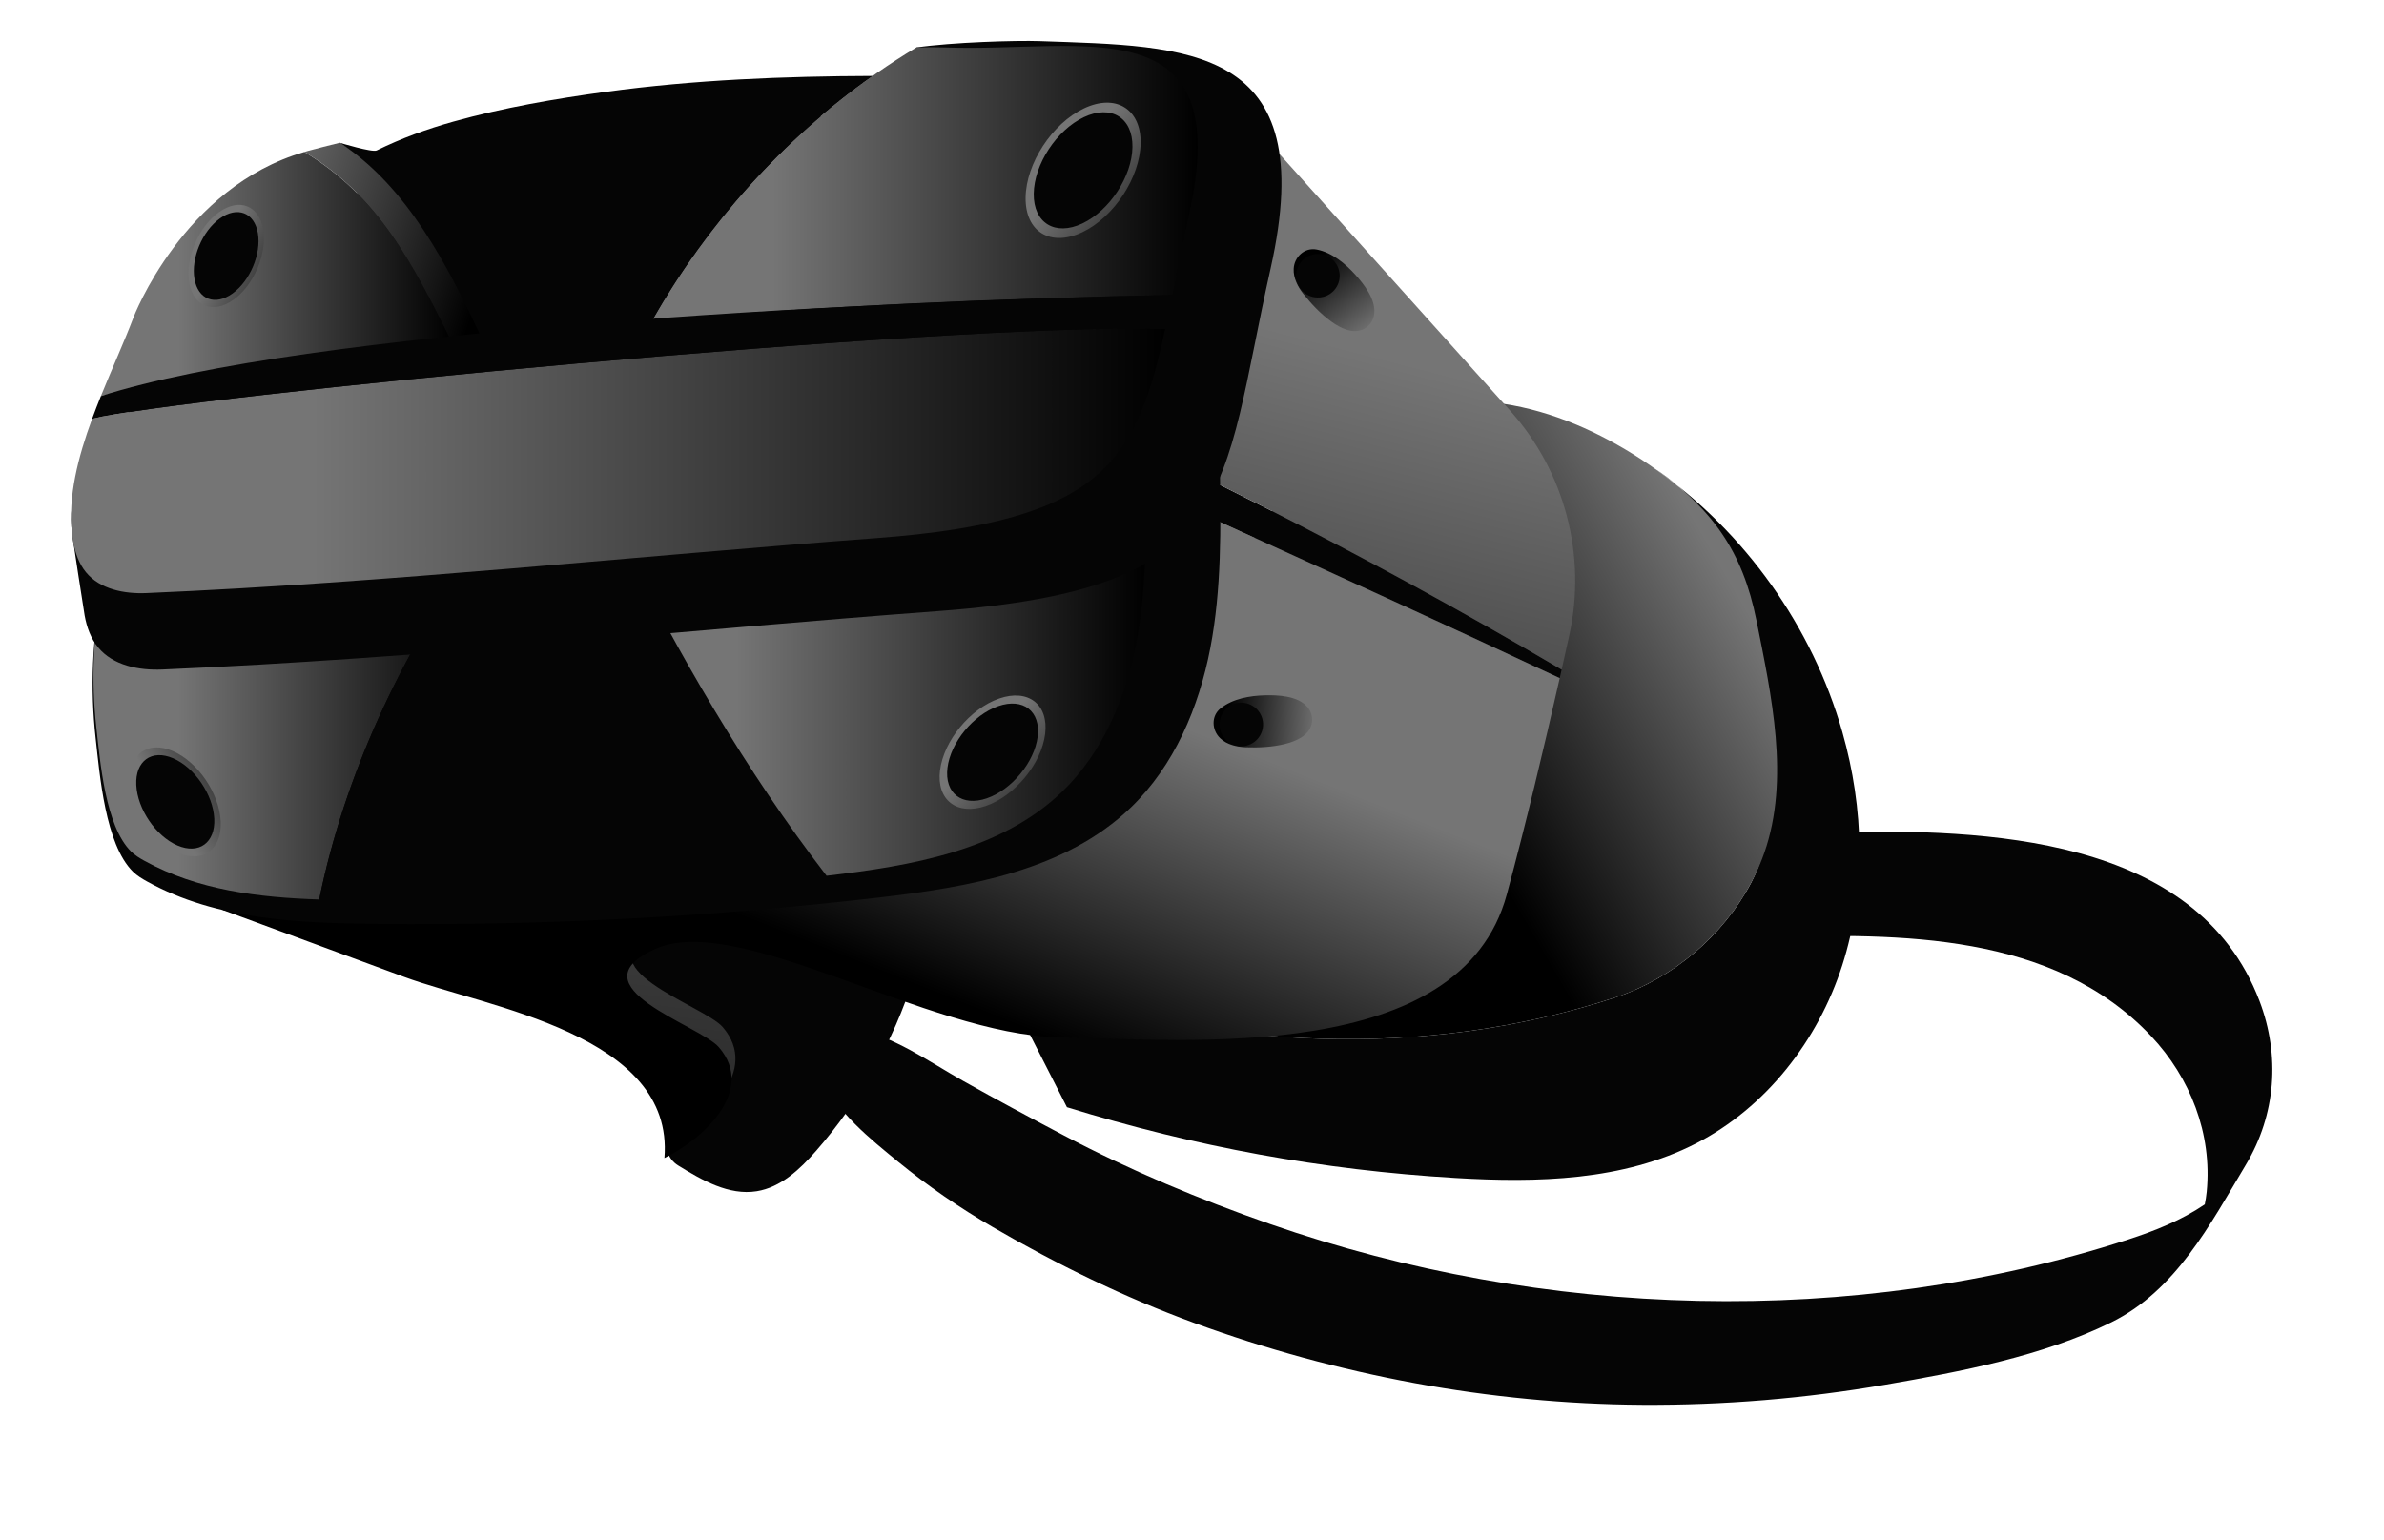 <svg xml:space="preserve" style="max-height: 500px" viewBox="269.533 35.067 370 239" y="0px" x="0px" xmlns:xlink="http://www.w3.org/1999/xlink" xmlns="http://www.w3.org/2000/svg" version="1.1" width="370" height="239">
<g id="BACKGROUND">
	<g>
		
		
		<g>
			<g>
			
			</g>
		</g>
	</g>
	<g>
		<defs>
			
				<rect height="500" width="750" transform="matrix(-1 -1.224647e-16 1.224647e-16 -1 749.446 500)" x="-0.277" id="SVGID_00000127016162248546389540000010803015071764012731_"/>
		</defs>
		<clipPath id="SVGID_00000143589553023972200260000004415633580992212916_">
			
		</clipPath>
		
			<polygon points="207.256,-128.212 18.8,-128.212 -75.427,34.996 18.8,198.203 207.256,198.203 301.484,34.996" style="clip-path:url(#SVGID_00000143589553023972200260000004415633580992212916_);fill:none;stroke:#B0BEC5;stroke-width:0.5;stroke-miterlimit:10;"/>
		
			<polygon points="666.36,-228.961 477.905,-228.961 383.677,-65.754 477.905,97.453 666.36,97.453 760.588,-65.754" style="clip-path:url(#SVGID_00000143589553023972200260000004415633580992212916_);fill:none;stroke:#B0BEC5;stroke-width:0.5;stroke-miterlimit:10;"/>
		
			<polygon points="597.204,327.176 458.197,327.176 388.693,447.56 458.197,567.943 597.204,567.943 666.707,447.56" style="clip-path:url(#SVGID_00000143589553023972200260000004415633580992212916_);fill:none;stroke:#B0BEC5;stroke-width:0.5;stroke-miterlimit:10;"/>
	</g>
</g>
<g id="OBJECTS">
	
	<g>
		
		<g>
			<g>
				
					
			</g>
			
			<g>
				
			</g>
			<g>
				
			</g>
		</g>
	</g>
	<g>
	
		<g>
			
			<g>
				
				
				<g>
					
				</g>
				
					
			</g>
		</g>
	</g>
	<g>
		
	</g>
	<g>
	
		<g>
			<g>
				<path d="M374.799,215.964c3.716,2.295,7.858,4.683,12.171,3.992c3.735-0.598,6.704-3.394,9.198-6.239&#10;&#9;&#9;&#9;&#9;&#9;c6.818-7.779,12.008-16.979,15.14-26.837c0.302-0.951,0.583-2.001,0.202-2.924c-0.425-1.031-1.534-1.577-2.56-2.014&#10;&#9;&#9;&#9;&#9;&#9;c-10.664-4.54-22.232-6.944-33.822-7.031c-3.217-0.024-6.537,0.152-9.444,1.531s-5.325,4.221-5.315,7.438&#10;&#9;&#9;&#9;&#9;&#9;c0.007,2.256,1.177,4.36,2.63,6.085c1.452,1.726,3.205,3.177,4.7,4.865c2.678,3.025,4.45,6.821,5.14,10.797&#10;&#9;&#9;&#9;&#9;&#9;C373.431,209.048,371.465,213.905,374.799,215.964z" style="fill:#050505;"/>
				
					<linearGradient gradientTransform="matrix(0.982 0.187 -0.187 0.982 33.592 -78.793)" y2="272.562" x2="417.193" y1="65.215" x1="404.327" gradientUnits="userSpaceOnUse" id="SVGID_00000168078879300461296950000002807906591471884970_">
					<stop style="stop-color:#757575" offset="0.221"/>
					<stop style="stop-color:#000000" offset="1"/>
				</linearGradient>
				<path d="M475.039,129.579&#10;&#9;&#9;&#9;&#9;&#9;c-9.319-11.285-19.517-21.988-30.479-31.692c-6.277-5.557-13.045-11.018-20.372-15.413l-119.512,90.698&#10;&#9;&#9;&#9;&#9;&#9;c9.391,3.464,18.781,6.928,28.172,10.392c12.786,4.717,41.99,8.88,40.4,28.112c5.815-2.803,14.311-10.408,8.447-17.2&#10;&#9;&#9;&#9;&#9;&#9;c-2.963-3.431-22.746-9.396-9.931-15.223c12.899-5.865,42.347,13.28,62.647,13.684s62.433,4.224,69.575-22.169&#10;&#9;&#9;&#9;&#9;&#9;c0.14-0.516,0.279-1.04,0.418-1.562C495.147,155.61,485.522,142.274,475.039,129.579z" style="fill:url(#SVGID_00000168078879300461296950000002807906591471884970_);"/>
				<path d="M555.48,148.728c-4.653-16.387-15.104-31.047-29.022-40.857&#10;&#9;&#9;&#9;&#9;&#9;c10.16,6.695,14.215,16.863,16.324,28.379c1.053,5.753,1.577,11.214,1.638,17.117c0.067,6.426-0.091,12.999-3.096,18.686&#10;&#9;&#9;&#9;&#9;&#9;c-4.366,8.26-12.142,14.831-20.994,17.803c-30.43,9.977-61.388,7.546-91.034-1.109c-0.532,1.198-1.075,2.401-1.599,3.594&#10;&#9;&#9;&#9;&#9;&#9;c2.475,4.858,4.951,9.716,7.426,14.573c19.878,6.135,39.535,9.75,60.301,10.985c12.701,0.755,26,0.451,37.322-5.354&#10;&#9;&#9;&#9;&#9;&#9;c10.888-5.582,18.953-15.993,22.703-27.639C559.198,173.259,558.821,160.498,555.48,148.728z" style="fill:#050505;"/>
				
					<linearGradient gradientTransform="matrix(0.982 0.187 -0.187 0.982 33.592 -78.793)" y2="140.685" x2="492.224" y1="95.172" x1="544.833" gradientUnits="userSpaceOnUse" id="SVGID_00000125561794862802859830000006087644731446249919_">
					<stop style="stop-color:#757575" offset="0.221"/>
					<stop style="stop-color:#000000" offset="1"/>
				</linearGradient>
				<path d="M520.328,189.855&#10;&#9;&#9;&#9;&#9;&#9;c10.402-3.493,19.374-11.989,23.02-22.396c4.017-11.465,1.101-24.536-1.207-36.079c-2.149-10.752-6.829-17.267-15.685-23.51&#10;&#9;&#9;&#9;&#9;&#9;c-0.735-0.518-1.473-1.033-2.227-1.524c-6.489-4.221-13.723-7.454-21.378-8.608c-7.655-1.154-15.756-0.125-22.503,3.669&#10;&#9;&#9;&#9;&#9;&#9;c-9.422,5.299-15.19,15.176-20.333,24.685c-10.873,20.104-21.397,41.653-30.721,62.653&#10;&#9;&#9;&#9;&#9;&#9;C458.94,197.401,489.898,199.833,520.328,189.855z" style="fill:url(#SVGID_00000125561794862802859830000006087644731446249919_);"/>
				<path d="M511.902,138.998c-30.316-17.871-61.912-33.671-94.975-48.341l-5.108,3.876&#10;&#9;&#9;&#9;&#9;&#9;c33.294,15.525,66.723,30.244,99.783,45.789C511.701,139.883,511.805,139.43,511.902,138.998z" style="fill:#050505;"/>
				
					<linearGradient gradientTransform="matrix(0.982 0.187 -0.187 0.982 33.592 -78.793)" y2="189.118" x2="409.504" y1="122.763" x1="422.168" gradientUnits="userSpaceOnUse" id="SVGID_00000070806806078519440120000015560748481774724742_">
					<stop style="stop-color:#757575" offset="0.221"/>
					<stop style="stop-color:#000000" offset="1"/>
				</linearGradient>
				<path d="M411.82,94.532l-107.74,81.765&#10;&#9;&#9;&#9;&#9;&#9;c9.391,3.464,18.781,6.928,28.172,10.392c12.786,4.717,41.99,8.88,40.4,28.112c5.815-2.803,14.312-10.408,8.447-17.2&#10;&#9;&#9;&#9;&#9;&#9;c-2.963-3.431-22.746-9.396-9.931-15.223c12.9-5.865,42.347,13.28,62.647,13.684s62.433,4.224,69.575-22.169&#10;&#9;&#9;&#9;&#9;&#9;c2.951-10.907,5.836-23.051,8.213-33.574C478.543,124.777,445.114,110.057,411.82,94.532z" style="fill:url(#SVGID_00000070806806078519440120000015560748481774724742_);"/>
				
					<linearGradient gradientTransform="matrix(0.982 0.187 -0.187 0.982 33.592 -78.793)" y2="208.708" x2="453.098" y1="44.877" x1="463.613" gradientUnits="userSpaceOnUse" id="SVGID_00000083062686360699207880000015334487477084935816_">
					<stop style="stop-color:#757575" offset="0.221"/>
					<stop style="stop-color:#000000" offset="1"/>
				</linearGradient>
				<path d="M513.08,133.709&#10;&#9;&#9;&#9;&#9;&#9;c2.747-12.457-0.692-25.471-9.219-34.959l-39.575-44.035l-47.359,35.941c33.063,14.67,64.659,30.471,94.975,48.341&#10;&#9;&#9;&#9;&#9;&#9;C512.311,137.178,512.706,135.405,513.08,133.709z" style="fill:url(#SVGID_00000083062686360699207880000015334487477084935816_);"/>
				<g>
					<path d="M285.389,126.352c-1.55,7.663-1.874,15.566-1.009,23.335c0.626,5.622,1.494,16.423,5.773,20.657&#10;&#9;&#9;&#9;&#9;&#9;&#9;c0.645,0.638,1.433,1.109,2.226,1.548c10.82,5.99,23.59,6.446,35.665,6.572c26.015,0.272,52.048-1.095,77.891-4.091&#10;&#9;&#9;&#9;&#9;&#9;&#9;c14.003-1.623,28.933-4.186,39.09-13.96c6.752-6.498,10.584-15.556,12.35-24.758s1.629-18.651,1.485-28.02&#10;&#9;&#9;&#9;&#9;&#9;&#9;c-0.501,0.616-1.002,1.232-1.504,1.847L285.389,126.352z" style="fill:#050505;"/>
					
						<linearGradient y2="147.591" x2="343.246" y1="147.591" x1="284.042" gradientUnits="userSpaceOnUse" id="SVGID_00000058575359968092274860000001291150660379983772_">
						<stop style="stop-color:#757575" offset="0.221"/>
						<stop style="stop-color:#000000" offset="1"/>
					</linearGradient>
					<path d="M285.422,126.179&#10;&#9;&#9;&#9;&#9;&#9;&#9;c-1.446,7.149-1.749,14.524-0.941,21.771c0.584,5.245,1.394,15.323,5.387,19.273c0.602,0.595,1.337,1.035,2.077,1.445&#10;&#9;&#9;&#9;&#9;&#9;&#9;c8.274,4.58,17.771,5.691,27.131,6.008c3.962-19.486,12.769-38.043,24.171-54.17L285.422,126.179z" style="fill:url(#SVGID_00000058575359968092274860000001291150660379983772_);"/>
					<path d="M343.246,120.506c-11.402,16.127-20.21,34.683-24.171,54.17c2.06,0.07,4.113,0.102,6.145,0.124&#10;&#9;&#9;&#9;&#9;&#9;&#9;c24.247,0.253,48.509-1.02,72.596-3.809c-12.566-16.331-23.069-34.556-32.09-52.69L343.246,120.506z" style="fill:#050505;"/>
					
						<linearGradient y2="139.853" x2="447.343" y1="139.853" x1="365.726" gradientUnits="userSpaceOnUse" id="SVGID_00000151501315748468610660000006684835581253987736_">
						<stop style="stop-color:#757575" offset="0.221"/>
						<stop style="stop-color:#000000" offset="1"/>
					</linearGradient>
					<path d="M434.362,157.958&#10;&#9;&#9;&#9;&#9;&#9;&#9;c6.299-6.063,9.875-14.513,11.523-23.1c1.648-8.586,1.519-17.401,1.385-26.143c-0.467,0.575-0.935,1.149-1.403,1.724&#10;&#9;&#9;&#9;&#9;&#9;&#9;l-80.141,7.862c9.021,18.133,19.523,36.359,32.09,52.69c0.025-0.003,0.051-0.005,0.076-0.008&#10;&#9;&#9;&#9;&#9;&#9;&#9;C410.956,169.468,424.886,167.077,434.362,157.958z" style="fill:url(#SVGID_00000151501315748468610660000006684835581253987736_);"/>
				</g>
				<g>
					<path d="M430.935,41.453c-3.698-0.132-13.69,0.175-19.176,0.977c-0.044,0.161-3.231,11.272-6.063,11.454&#10;&#9;&#9;&#9;&#9;&#9;&#9;c-3.309,0.212-6.68-0.604-9.973-0.848c-3.906-0.289-7.818-0.517-11.732-0.683c-4.097-0.173-8.199-0.282-12.301-0.358&#10;&#9;&#9;&#9;&#9;&#9;&#9;c-20.521,5.387-40.408,11.357-50.276,14.014c-20.505,5.52-28.826,27.511-28.826,27.512&#10;&#9;&#9;&#9;&#9;&#9;&#9;c-3.959,10.465-13.203,12.622-11.883,24.308c0.057,0.502,1.876,12.282,1.966,12.777c0.324,1.777,0.939,3.543,2.087,4.938&#10;&#9;&#9;&#9;&#9;&#9;&#9;c2.317,2.816,6.327,3.595,9.97,3.439c40.17-1.723,80.486-6.089,120.602-9.084c46.643-3.483,43.559-18.218,51.405-53.174&#10;&#9;&#9;&#9;&#9;&#9;&#9;C474.58,41.771,453.768,42.271,430.935,41.453z" style="fill:#050505;"/>
					
						<linearGradient y2="77.597" x2="339.612" y1="77.597" x1="285.192" gradientUnits="userSpaceOnUse" id="SVGID_00000016778898356609774070000009903488451730194820_">
						<stop style="stop-color:#757575" offset="0.221"/>
						<stop style="stop-color:#000000" offset="1"/>
					</linearGradient>
					<path d="M316.781,58.651&#10;&#9;&#9;&#9;&#9;&#9;&#9;c-18.866,5.444-26.543,25.706-26.543,25.706c-1.415,3.739-3.309,7.882-5.047,12.185c4.219-1.054,8.511-1.719,12.598-2.173&#10;&#9;&#9;&#9;&#9;&#9;&#9;c15.867-2.885,26.166-4.518,41.822-6.336C333.566,76.034,328.327,65.571,316.781,58.651z" style="fill:url(#SVGID_00000016778898356609774070000009903488451730194820_);"/>
					
						<linearGradient y2="63.498" x2="455.412" y1="63.498" x1="370.745" gradientUnits="userSpaceOnUse" id="SVGID_00000063607756487067615650000010566924919524942218_">
						<stop style="stop-color:#757575" offset="0.221"/>
						<stop style="stop-color:#000000" offset="1"/>
					</linearGradient>
					<path d="M370.745,84.799&#10;&#9;&#9;&#9;&#9;&#9;&#9;c27.01-2.32,53.842-3.429,80.722-3.952c0.762-3.764,1.569-7.851,2.565-12.286c7.379-32.878-16.231-25.361-37.706-26.131&#10;&#9;&#9;&#9;&#9;&#9;&#9;c-1.377-0.049-2.908-0.047-4.568,0.001C394.944,52.527,380.706,67.296,370.745,84.799z" style="fill:url(#SVGID_00000063607756487067615650000010566924919524942218_);"/>
					
						<linearGradient y2="76.932" x2="344.892" y1="62.392" x1="297.736" gradientUnits="userSpaceOnUse" id="SVGID_00000055667382760406812460000013212784117236528810_">
						<stop style="stop-color:#757575" offset="0.221"/>
						<stop style="stop-color:#000000" offset="1"/>
					</linearGradient>
					<path d="M322.267,57.226&#10;&#9;&#9;&#9;&#9;&#9;&#9;c-1.825,0.448-3.488,0.871-4.917,1.255c-0.193,0.052-0.378,0.115-0.569,0.17c11.546,6.92,16.785,17.382,22.83,29.382&#10;&#9;&#9;&#9;&#9;&#9;&#9;c1.755-0.204,4.149-0.485,5.902-0.677C339.648,74.868,334.424,64.124,322.267,57.226z" style="fill:url(#SVGID_00000055667382760406812460000013212784117236528810_);"/>
					<path d="M363.628,49.311c-7.951,1.08-15.976,2.466-23.71,4.627c-4.113,1.149-8.128,2.606-11.933,4.483&#10;&#9;&#9;&#9;&#9;&#9;&#9;c-0.684,0.337-5.718-1.195-5.718-1.195c10.488,6.788,16.797,19.174,22.057,30.373c6.824-0.747,19.624-2.216,26.421-2.8&#10;&#9;&#9;&#9;&#9;&#9;&#9;c8.594-15.103,20.379-28.162,34.25-37.948C391.171,46.898,377.328,47.451,363.628,49.311z" style="fill:#050505;"/>
					
						<linearGradient y2="106.599" x2="450.369" y1="106.599" x1="280.56" gradientUnits="userSpaceOnUse" id="SVGID_00000183227560379153896310000009075921115600072380_">
						<stop style="stop-color:#757575" offset="0.221"/>
						<stop style="stop-color:#000000" offset="1"/>
					</linearGradient>
					<path d="M283.829,100.068&#10;&#9;&#9;&#9;&#9;&#9;&#9;c-2.188,5.952-3.767,12.077-3.125,17.762c0.053,0.472,0.122,0.942,0.207,1.408c0.305,1.672,0.883,3.333,1.963,4.645&#10;&#9;&#9;&#9;&#9;&#9;&#9;c2.18,2.648,5.951,3.381,9.377,3.235c37.782-1.62,75.701-5.727,113.432-8.544c35.062-2.618,40.248-12.008,44.685-32.453&#10;&#9;&#9;&#9;&#9;&#9;&#9;C415.805,85.155,297.161,96.715,283.829,100.068z" style="fill:url(#SVGID_00000183227560379153896310000009075921115600072380_);"/>
					<path d="M285.192,96.542c-0.471,1.165-0.927,2.342-1.362,3.526&#10;&#9;&#9;&#9;&#9;&#9;&#9;c13.332-3.353,131.976-14.913,166.539-13.948c0.366-1.685,0.727-3.436,1.099-5.273&#10;&#9;&#9;&#9;&#9;&#9;&#9;C400.582,81.839,316.536,86.451,285.192,96.542z" style="fill:#050505;"/>
				</g>
			</g>
			<g>
				
					<linearGradient gradientTransform="matrix(0.982 0.187 -0.187 0.982 33.592 -78.793)" y2="69.347" x2="460.808" y1="81.877" x1="474.518" gradientUnits="userSpaceOnUse" id="SVGID_00000008127001069506417020000015128627333332843392_">
					<stop style="stop-color:#757575" offset="0.221"/>
					<stop style="stop-color:#000000" offset="1"/>
				</linearGradient>
				<path d="M481.953,80.464&#10;&#9;&#9;&#9;&#9;&#9;c0.658,1.16,1.069,2.426,0.808,3.638c-0.176,0.817-0.714,1.549-1.441,1.961c-1.723,0.978-3.772-0.077-5.194-1.108&#10;&#9;&#9;&#9;&#9;&#9;c-1.631-1.184-3.045-2.677-4.294-4.264c-0.884-1.124-1.586-2.486-1.515-3.914c0.092-1.844,1.705-3.348,3.573-2.982&#10;&#9;&#9;&#9;&#9;&#9;c2.374,0.465,4.447,2.19,6.023,3.941C480.588,78.484,481.368,79.431,481.953,80.464z" style="fill:url(#SVGID_00000008127001069506417020000015128627333332843392_);"/>
				<path d="M476.625,80.079c-1.224,1.409-3.358,1.558-4.766,0.334c-1.409-1.224-1.558-3.358-0.334-4.766&#10;&#9;&#9;&#9;&#9;&#9;c1.224-1.409,3.358-1.558,4.766-0.334C477.699,76.537,477.849,78.671,476.625,80.079z" style="fill:#050505;"/>
			</g>
			<g>
				
					<linearGradient gradientTransform="matrix(0.78 -0.626 0.626 0.78 -75.335 179.179)" y2="309.502" x2="437.927" y1="322.033" x1="451.636" gradientUnits="userSpaceOnUse" id="SVGID_00000172422821920344851140000018247251327111743380_">
					<stop style="stop-color:#757575" offset="0.221"/>
					<stop style="stop-color:#000000" offset="1"/>
				</linearGradient>
				<path d="M469.28,143.204&#10;&#9;&#9;&#9;&#9;&#9;c1.309,0.253,2.54,0.762,3.291,1.747c0.507,0.664,0.715,1.549,0.557,2.369c-0.375,1.946-2.507,2.82-4.215,3.231&#10;&#9;&#9;&#9;&#9;&#9;c-1.959,0.472-4.013,0.578-6.031,0.498c-1.429-0.057-2.921-0.407-3.961-1.389c-1.343-1.267-1.44-3.47,0.051-4.653&#10;&#9;&#9;&#9;&#9;&#9;c1.895-1.505,4.552-1.961,6.908-2.023C466.887,142.957,468.114,142.979,469.28,143.204z" style="fill:url(#SVGID_00000172422821920344851140000018247251327111743380_);"/>
				<path d="M465.528,147.008c0.277,1.845-0.995,3.565-2.84,3.842c-1.845,0.277-3.566-0.995-3.842-2.84&#10;&#9;&#9;&#9;&#9;&#9;c-0.277-1.845,0.994-3.565,2.84-3.842C463.531,143.891,465.251,145.162,465.528,147.008z" style="fill:#050505;"/>
			</g>
			<g>
				
					<linearGradient gradientTransform="matrix(-0.017 1 1 0.017 126.278 -48.146)" y2="306.526" x2="99.666" y1="329.208" x1="115.585" gradientUnits="userSpaceOnUse" id="SVGID_00000003804143667235231020000006386382114807476874_">
					<stop style="stop-color:#000000" offset="0"/>
					<stop style="stop-color:#757575" offset="0.779"/>
				</linearGradient>
				<path d="M437.503,71.112&#10;&#9;&#9;&#9;&#9;&#9;c4.93-2.334,8.985-8.529,9.057-13.836c0.072-5.307-3.866-7.718-8.796-5.383c-4.93,2.334-8.985,8.529-9.057,13.836&#10;&#9;&#9;&#9;&#9;&#9;C428.634,71.036,432.573,73.446,437.503,71.112z" style="fill:url(#SVGID_00000003804143667235231020000006386382114807476874_);"/>
				<path d="M437.521,69.748c4.231-2.003,7.71-7.319,7.772-11.873c0.062-4.554-3.318-6.623-7.549-4.619&#10;&#9;&#9;&#9;&#9;&#9;c-4.231,2.003-7.71,7.319-7.772,11.873C429.911,69.683,433.291,71.751,437.521,69.748z" style="fill:#050505;"/>
			</g>
			<g>
				
					<linearGradient gradientTransform="matrix(0.164 0.987 0.987 -0.164 109.385 11.775)" y2="177.519" x2="90.806" y1="193.747" x1="102.195" gradientUnits="userSpaceOnUse" id="SVGID_00000019680375930536373450000000630427999996357300_">
					<stop style="stop-color:#000000" offset="0"/>
					<stop style="stop-color:#757575" offset="0.779"/>
				</linearGradient>
				<path d="M305.785,81.578&#10;&#9;&#9;&#9;&#9;&#9;c3.168-2.279,5.222-7.162,4.587-10.906c-0.635-3.744-3.717-4.932-6.885-2.652c-3.168,2.279-5.221,7.162-4.587,10.906&#10;&#9;&#9;&#9;&#9;&#9;C299.534,82.67,302.617,83.857,305.785,81.578z" style="fill:url(#SVGID_00000019680375930536373450000000630427999996357300_);"/>
				<path d="M305.622,80.616c2.719-1.956,4.481-6.146,3.936-9.359c-0.545-3.213-3.19-4.232-5.909-2.276&#10;&#9;&#9;&#9;&#9;&#9;c-2.719,1.956-4.481,6.146-3.936,9.359C300.258,81.553,302.903,82.572,305.622,80.616z" style="fill:#050505;"/>
			</g>
			<g>
				
					<linearGradient gradientTransform="matrix(0.917 0.399 0.399 -0.917 -38.724 72.139)" y2="48.435" x2="338.724" y1="66.558" x1="351.443" gradientUnits="userSpaceOnUse" id="SVGID_00000113339250539294697320000009071442834208521912_">
					<stop style="stop-color:#000000" offset="0"/>
					<stop style="stop-color:#757575" offset="0.779"/>
				</linearGradient>
				<path d="M303.787,162.563&#10;&#9;&#9;&#9;&#9;&#9;c-0.212-4.353-3.54-9.244-7.435-10.923c-3.894-1.679-6.88,0.488-6.668,4.842c0.212,4.353,3.54,9.244,7.435,10.923&#10;&#9;&#9;&#9;&#9;&#9;C301.013,169.084,303.999,166.916,303.787,162.563z" style="fill:url(#SVGID_00000113339250539294697320000009071442834208521912_);"/>
				<path d="M302.787,162.132c-0.182-3.736-3.038-7.932-6.38-9.374c-3.342-1.441-5.904,0.419-5.722,4.155&#10;&#9;&#9;&#9;&#9;&#9;c0.182,3.736,3.038,7.932,6.38,9.374C300.407,167.727,302.968,165.867,302.787,162.132z" style="fill:#050505;"/>
			</g>
			<g>
				
					<linearGradient gradientTransform="matrix(-0.126 0.992 0.992 0.126 240.273 -105.183)" y2="208.413" x2="227.774" y1="228.232" x1="241.683" gradientUnits="userSpaceOnUse" id="SVGID_00000145754453671691486610000012498252796336523411_">
					<stop style="stop-color:#000000" offset="0"/>
					<stop style="stop-color:#757575" offset="0.779"/>
				</linearGradient>
				<path d="M422.552,160.151&#10;&#9;&#9;&#9;&#9;&#9;c4.505-1.557,8.617-6.551,9.186-11.154s-2.622-7.072-7.127-5.514c-4.505,1.557-8.617,6.551-9.186,11.154&#10;&#9;&#9;&#9;&#9;&#9;C414.857,159.24,418.048,161.708,422.552,160.151z" style="fill:url(#SVGID_00000145754453671691486610000012498252796336523411_);"/>
				<path d="M422.698,158.969c3.866-1.336,7.395-5.622,7.883-9.571c0.488-3.95-2.25-6.068-6.116-4.732&#10;&#9;&#9;&#9;&#9;&#9;c-3.866,1.336-7.395,5.622-7.883,9.571C416.095,158.186,418.833,160.305,422.698,158.969z" style="fill:#050505;"/>
			</g>
		</g>
		<path d="M620.208,190.426c-9.823-25.816-42.872-26.637-65.797-26.232c-1.057,0.019-4.677,7.108-5.314,8.101&#10;&#9;&#9;&#9;c-0.631,0.984-4.1,8.177-5.151,8.205c20.425-0.544,44.241-0.719,59.423,15.361c6.112,6.474,9.521,15.213,8.647,24.159&#10;&#9;&#9;&#9;c-0.066,0.68-0.174,1.333-0.301,1.977c-3.608,2.464-7.756,4.112-11.89,5.454c-42.69,13.862-90.922,12.322-133.139-2.395&#10;&#9;&#9;&#9;c-10.976-3.826-21.697-8.312-31.985-13.732c-5.259-2.771-10.51-5.58-15.691-8.494c-5.26-2.959-11.01-7.108-16.927-8.087&#10;&#9;&#9;&#9;c-0.286-0.047-5.169,7.414-4.996,7.785c2.441,5.233,7.38,9.202,11.85,12.859c4.583,3.75,9.541,7.141,14.654,10.117&#10;&#9;&#9;&#9;c9.973,5.805,20.443,10.929,31.288,14.893c22.197,8.112,45.845,12.562,69.491,12.708c12.671,0.078,25.348-0.971,37.834-3.133&#10;&#9;&#9;&#9;c11.651-2.017,24.312-4.402,34.996-9.666c10.059-4.956,15.342-15.201,20.898-24.473&#10;&#9;&#9;&#9;C622.757,208.056,623.437,198.912,620.208,190.426z" style="fill:#050505;"/>
	</g>
</g>
</svg>
